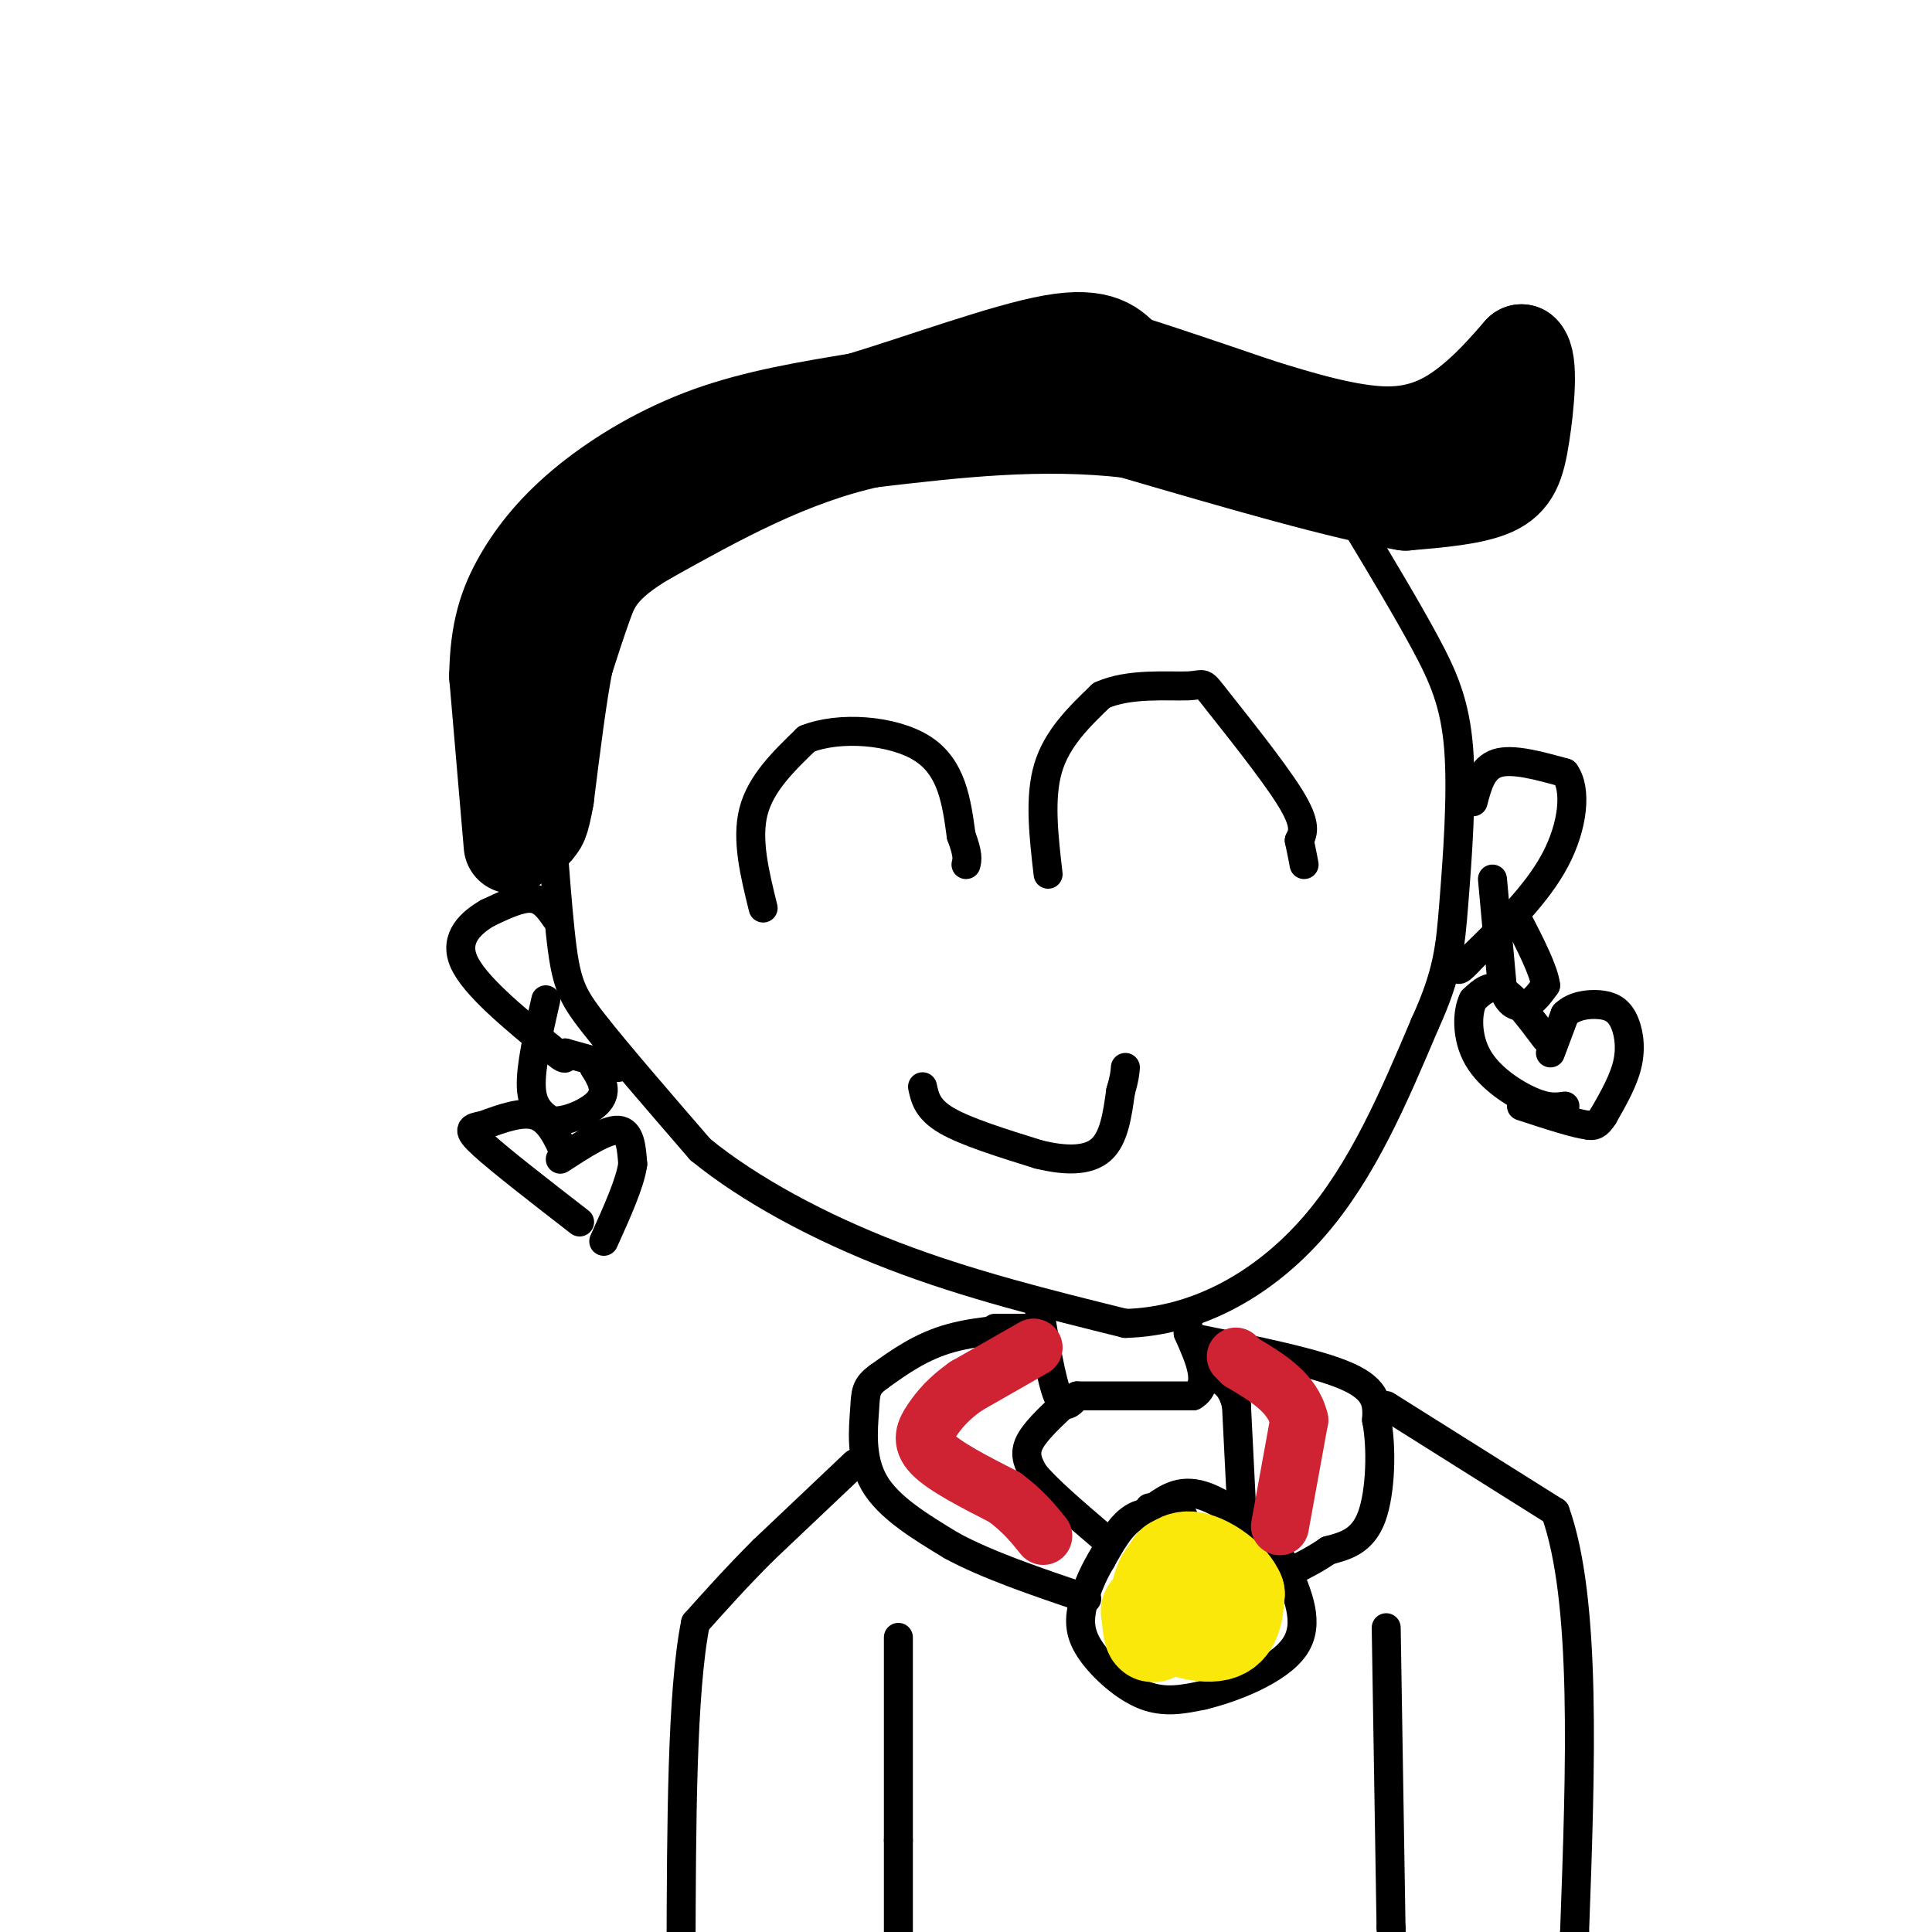<svg viewBox='0 0 400 400' version='1.1' xmlns='http://www.w3.org/2000/svg' xmlns:xlink='http://www.w3.org/1999/xlink'><g fill='none' stroke='rgb(0,0,0)' stroke-width='6' stroke-linecap='round' stroke-linejoin='round'><path d='M256,89c-8.333,-4.083 -16.667,-8.167 -23,-10c-6.333,-1.833 -10.667,-1.417 -15,-1'/><path d='M218,78c-8.579,0.129 -22.526,0.952 -30,2c-7.474,1.048 -8.474,2.321 -17,7c-8.526,4.679 -24.579,12.766 -35,21c-10.421,8.234 -15.211,16.617 -20,25'/><path d='M116,133c-3.914,6.193 -3.699,9.175 -3,20c0.699,10.825 1.880,29.491 3,40c1.120,10.509 2.177,12.860 7,19c4.823,6.140 13.411,16.070 22,26'/><path d='M145,238c10.178,8.311 24.622,16.089 40,22c15.378,5.911 31.689,9.956 48,14'/><path d='M233,274c15.111,-0.400 28.889,-8.400 39,-20c10.111,-11.600 16.556,-26.800 23,-42'/><path d='M295,212c4.789,-10.494 5.263,-15.730 6,-25c0.737,-9.270 1.737,-22.573 1,-32c-0.737,-9.427 -3.211,-14.979 -7,-22c-3.789,-7.021 -8.895,-15.510 -14,-24'/><path d='M281,109c-2.356,-4.978 -1.244,-5.422 -6,-8c-4.756,-2.578 -15.378,-7.289 -26,-12'/><path d='M249,89c-4.333,-2.000 -2.167,-1.000 0,0'/><path d='M158,188c-1.750,-7.083 -3.500,-14.167 -2,-20c1.500,-5.833 6.250,-10.417 11,-15'/><path d='M167,153c6.689,-2.689 17.911,-1.911 24,2c6.089,3.911 7.044,10.956 8,18'/><path d='M199,173c1.500,4.000 1.250,5.000 1,6'/><path d='M217,181c-0.917,-7.917 -1.833,-15.833 0,-22c1.833,-6.167 6.417,-10.583 11,-15'/><path d='M228,144c5.648,-2.665 14.266,-1.828 18,-2c3.734,-0.172 2.582,-1.354 6,3c3.418,4.354 11.405,14.244 15,20c3.595,5.756 2.797,7.378 2,9'/><path d='M269,174c0.500,2.333 0.750,3.667 1,5'/><path d='M191,225c0.500,2.333 1.000,4.667 5,7c4.000,2.333 11.500,4.667 19,7'/><path d='M215,239c5.667,1.400 10.333,1.400 13,-1c2.667,-2.400 3.333,-7.200 4,-12'/><path d='M232,226c0.833,-2.833 0.917,-3.917 1,-5'/><path d='M215,270c1.333,7.917 2.667,15.833 4,19c1.333,3.167 2.667,1.583 4,0'/><path d='M223,289c4.667,0.000 14.333,0.000 24,0'/><path d='M247,289c3.833,-2.167 1.417,-7.583 -1,-13'/><path d='M246,276c-0.167,-2.333 -0.083,-1.667 0,-1'/><path d='M206,275c0.000,0.000 7.000,0.000 7,0'/><path d='M213,275c-1.800,0.089 -9.800,0.311 -16,2c-6.200,1.689 -10.600,4.844 -15,8'/><path d='M182,285c-2.929,2.083 -2.750,3.292 -3,7c-0.250,3.708 -0.929,9.917 2,15c2.929,5.083 9.464,9.042 16,13'/><path d='M197,320c7.333,4.000 17.667,7.500 28,11'/><path d='M220,291c-3.000,2.833 -6.000,5.667 -7,8c-1.000,2.333 0.000,4.167 1,6'/><path d='M214,305c2.500,3.167 8.250,8.083 14,13'/><path d='M245,314c-3.583,-0.750 -7.167,-1.500 -10,0c-2.833,1.500 -4.917,5.250 -7,9'/><path d='M228,323c-1.973,3.255 -3.405,6.893 -4,10c-0.595,3.107 -0.352,5.683 2,9c2.352,3.317 6.815,7.376 11,9c4.185,1.624 8.093,0.812 12,0'/><path d='M249,351c6.178,-1.467 15.622,-5.133 19,-10c3.378,-4.867 0.689,-10.933 -2,-17'/><path d='M266,324c-3.378,-5.844 -10.822,-11.956 -16,-14c-5.178,-2.044 -8.089,-0.022 -11,2'/><path d='M239,312c-1.833,0.333 -0.917,0.167 0,0'/><path d='M239,329c0.000,0.000 7.000,-6.000 7,-6'/><path d='M246,323c2.200,-2.844 4.200,-6.956 5,-5c0.800,1.956 0.400,9.978 0,18'/><path d='M251,336c-0.167,4.000 -0.583,5.000 -1,6'/><path d='M245,342c0.000,0.000 13.000,-1.000 13,-1'/><path d='M247,277c12.833,2.583 25.667,5.167 32,8c6.333,2.833 6.167,5.917 6,9'/><path d='M285,294c1.111,5.533 0.889,14.867 -1,20c-1.889,5.133 -5.444,6.067 -9,7'/><path d='M275,321c-2.667,1.833 -4.833,2.917 -7,4'/><path d='M257,311c0.000,0.000 -1.000,-20.000 -1,-20'/><path d='M256,291c-1.000,-4.333 -3.000,-5.167 -5,-6'/><path d='M177,303c0.000,0.000 -19.000,18.000 -19,18'/><path d='M158,321c-5.500,5.500 -9.750,10.250 -14,15'/><path d='M144,336c-2.833,14.000 -2.917,41.500 -3,69'/><path d='M287,291c0.000,0.000 35.000,22.000 35,22'/><path d='M322,313c6.500,18.167 5.250,52.583 4,87'/><path d='M326,400c0.667,15.333 0.333,10.167 0,5'/><path d='M186,339c0.000,0.000 0.000,42.000 0,42'/><path d='M186,381c0.000,10.667 0.000,16.333 0,22'/><path d='M186,403c0.000,3.667 0.000,1.833 0,0'/><path d='M287,337c0.000,0.000 1.000,62.000 1,62'/><path d='M288,399c0.333,11.333 0.667,8.667 1,6'/><path d='M115,190c-1.333,-1.917 -2.667,-3.833 -5,-4c-2.333,-0.167 -5.667,1.417 -9,3'/><path d='M101,189c-3.311,1.889 -7.089,5.111 -5,10c2.089,4.889 10.044,11.444 18,18'/><path d='M114,217c3.500,3.167 3.250,2.083 3,1'/><path d='M117,218c2.333,0.667 6.667,1.833 11,3'/><path d='M305,166c0.917,-3.500 1.833,-7.000 5,-8c3.167,-1.000 8.583,0.500 14,2'/><path d='M324,160c2.489,3.422 1.711,10.978 -2,18c-3.711,7.022 -10.356,13.511 -17,20'/><path d='M305,198c-3.333,3.667 -3.167,2.833 -3,2'/><path d='M113,207c-1.583,6.917 -3.167,13.833 -3,18c0.167,4.167 2.083,5.583 4,7'/><path d='M114,232c2.889,0.511 8.111,-1.711 10,-4c1.889,-2.289 0.444,-4.644 -1,-7'/><path d='M123,221c-0.167,-1.333 -0.083,-1.167 0,-1'/><path d='M117,239c-1.583,-3.500 -3.167,-7.000 -6,-8c-2.833,-1.000 -6.917,0.500 -11,2'/><path d='M100,233c-2.600,0.489 -3.600,0.711 0,4c3.600,3.289 11.800,9.644 20,16'/><path d='M116,240c4.750,-3.083 9.500,-6.167 12,-6c2.500,0.167 2.750,3.583 3,7'/><path d='M131,241c-0.500,3.833 -3.250,9.917 -6,16'/><path d='M309,182c0.000,0.000 2.000,22.000 2,22'/><path d='M311,204c1.244,4.489 3.356,4.711 5,4c1.644,-0.711 2.822,-2.356 4,-4'/><path d='M320,204c-0.333,-3.000 -3.167,-8.500 -6,-14'/><path d='M320,215c-3.250,-4.333 -6.500,-8.667 -9,-10c-2.500,-1.333 -4.250,0.333 -6,2'/><path d='M305,207c-1.274,2.500 -1.458,7.750 1,12c2.458,4.250 7.560,7.500 11,9c3.440,1.500 5.220,1.250 7,1'/><path d='M321,218c0.000,0.000 3.000,-8.000 3,-8'/><path d='M324,210c1.778,-1.764 4.724,-2.174 7,-2c2.276,0.174 3.882,0.931 5,3c1.118,2.069 1.748,5.448 1,9c-0.748,3.552 -2.874,7.276 -5,11'/><path d='M332,231c-1.333,2.167 -2.167,2.083 -3,2'/><path d='M329,233c-2.833,-0.333 -8.417,-2.167 -14,-4'/></g>
<g fill='none' stroke='rgb(0,0,0)' stroke-width='20' stroke-linecap='round' stroke-linejoin='round'><path d='M106,175c0.000,0.000 -3.000,-35.000 -3,-35'/><path d='M103,140c0.120,-9.175 1.919,-14.614 5,-20c3.081,-5.386 7.445,-10.719 14,-16c6.555,-5.281 15.301,-10.509 25,-14c9.699,-3.491 20.349,-5.246 31,-7'/><path d='M178,83c13.044,-3.933 30.156,-10.267 40,-12c9.844,-1.733 12.422,1.133 15,4'/><path d='M233,75c7.000,2.167 17.000,5.583 27,9'/><path d='M260,84c9.405,2.976 19.417,5.917 27,6c7.583,0.083 12.738,-2.690 17,-6c4.262,-3.310 7.631,-7.155 11,-11'/><path d='M315,73c1.845,1.524 0.958,10.833 0,17c-0.958,6.167 -1.988,9.190 -6,11c-4.012,1.810 -11.006,2.405 -18,3'/><path d='M291,104c-12.500,-2.000 -34.750,-8.500 -57,-15'/><path d='M234,89c-18.500,-2.167 -36.250,-0.083 -54,2'/><path d='M180,91c-16.667,3.667 -31.333,11.833 -46,20'/><path d='M134,111c-9.867,5.689 -11.533,9.911 -13,14c-1.467,4.089 -2.733,8.044 -4,12'/><path d='M117,137c-1.333,6.667 -2.667,17.333 -4,28'/><path d='M113,165c-1.000,5.667 -1.500,5.833 -2,6'/><path d='M111,171c-0.333,1.000 -0.167,0.500 0,0'/></g>
<g fill='none' stroke='rgb(250,232,11)' stroke-width='20' stroke-linecap='round' stroke-linejoin='round'><path d='M243,324c0.000,0.000 -3.000,10.000 -3,10'/><path d='M240,334c2.022,2.800 8.578,4.800 12,4c3.422,-0.800 3.711,-4.400 4,-8'/><path d='M256,330c-1.111,-2.978 -5.889,-6.422 -9,-7c-3.111,-0.578 -4.556,1.711 -6,4'/><path d='M241,327c-1.333,2.500 -1.667,6.750 -2,11'/><path d='M239,338c-0.500,1.167 -0.750,-1.417 -1,-4'/><path d='M238,334c-0.167,-0.667 -0.083,-0.333 0,0'/></g>
<g fill='none' stroke='rgb(207,34,51)' stroke-width='12' stroke-linecap='round' stroke-linejoin='round'><path d='M214,279c0.000,0.000 -14.000,8.000 -14,8'/><path d='M200,287c-3.571,2.512 -5.500,4.792 -7,7c-1.500,2.208 -2.571,4.345 0,7c2.571,2.655 8.786,5.827 15,9'/><path d='M208,310c3.833,2.833 5.917,5.417 8,8'/><path d='M265,316c0.000,0.000 4.000,-22.000 4,-22'/><path d='M269,294c-1.333,-5.667 -6.667,-8.833 -12,-12'/><path d='M257,282c-2.000,-2.000 -1.000,-1.000 0,0'/></g>
</svg>